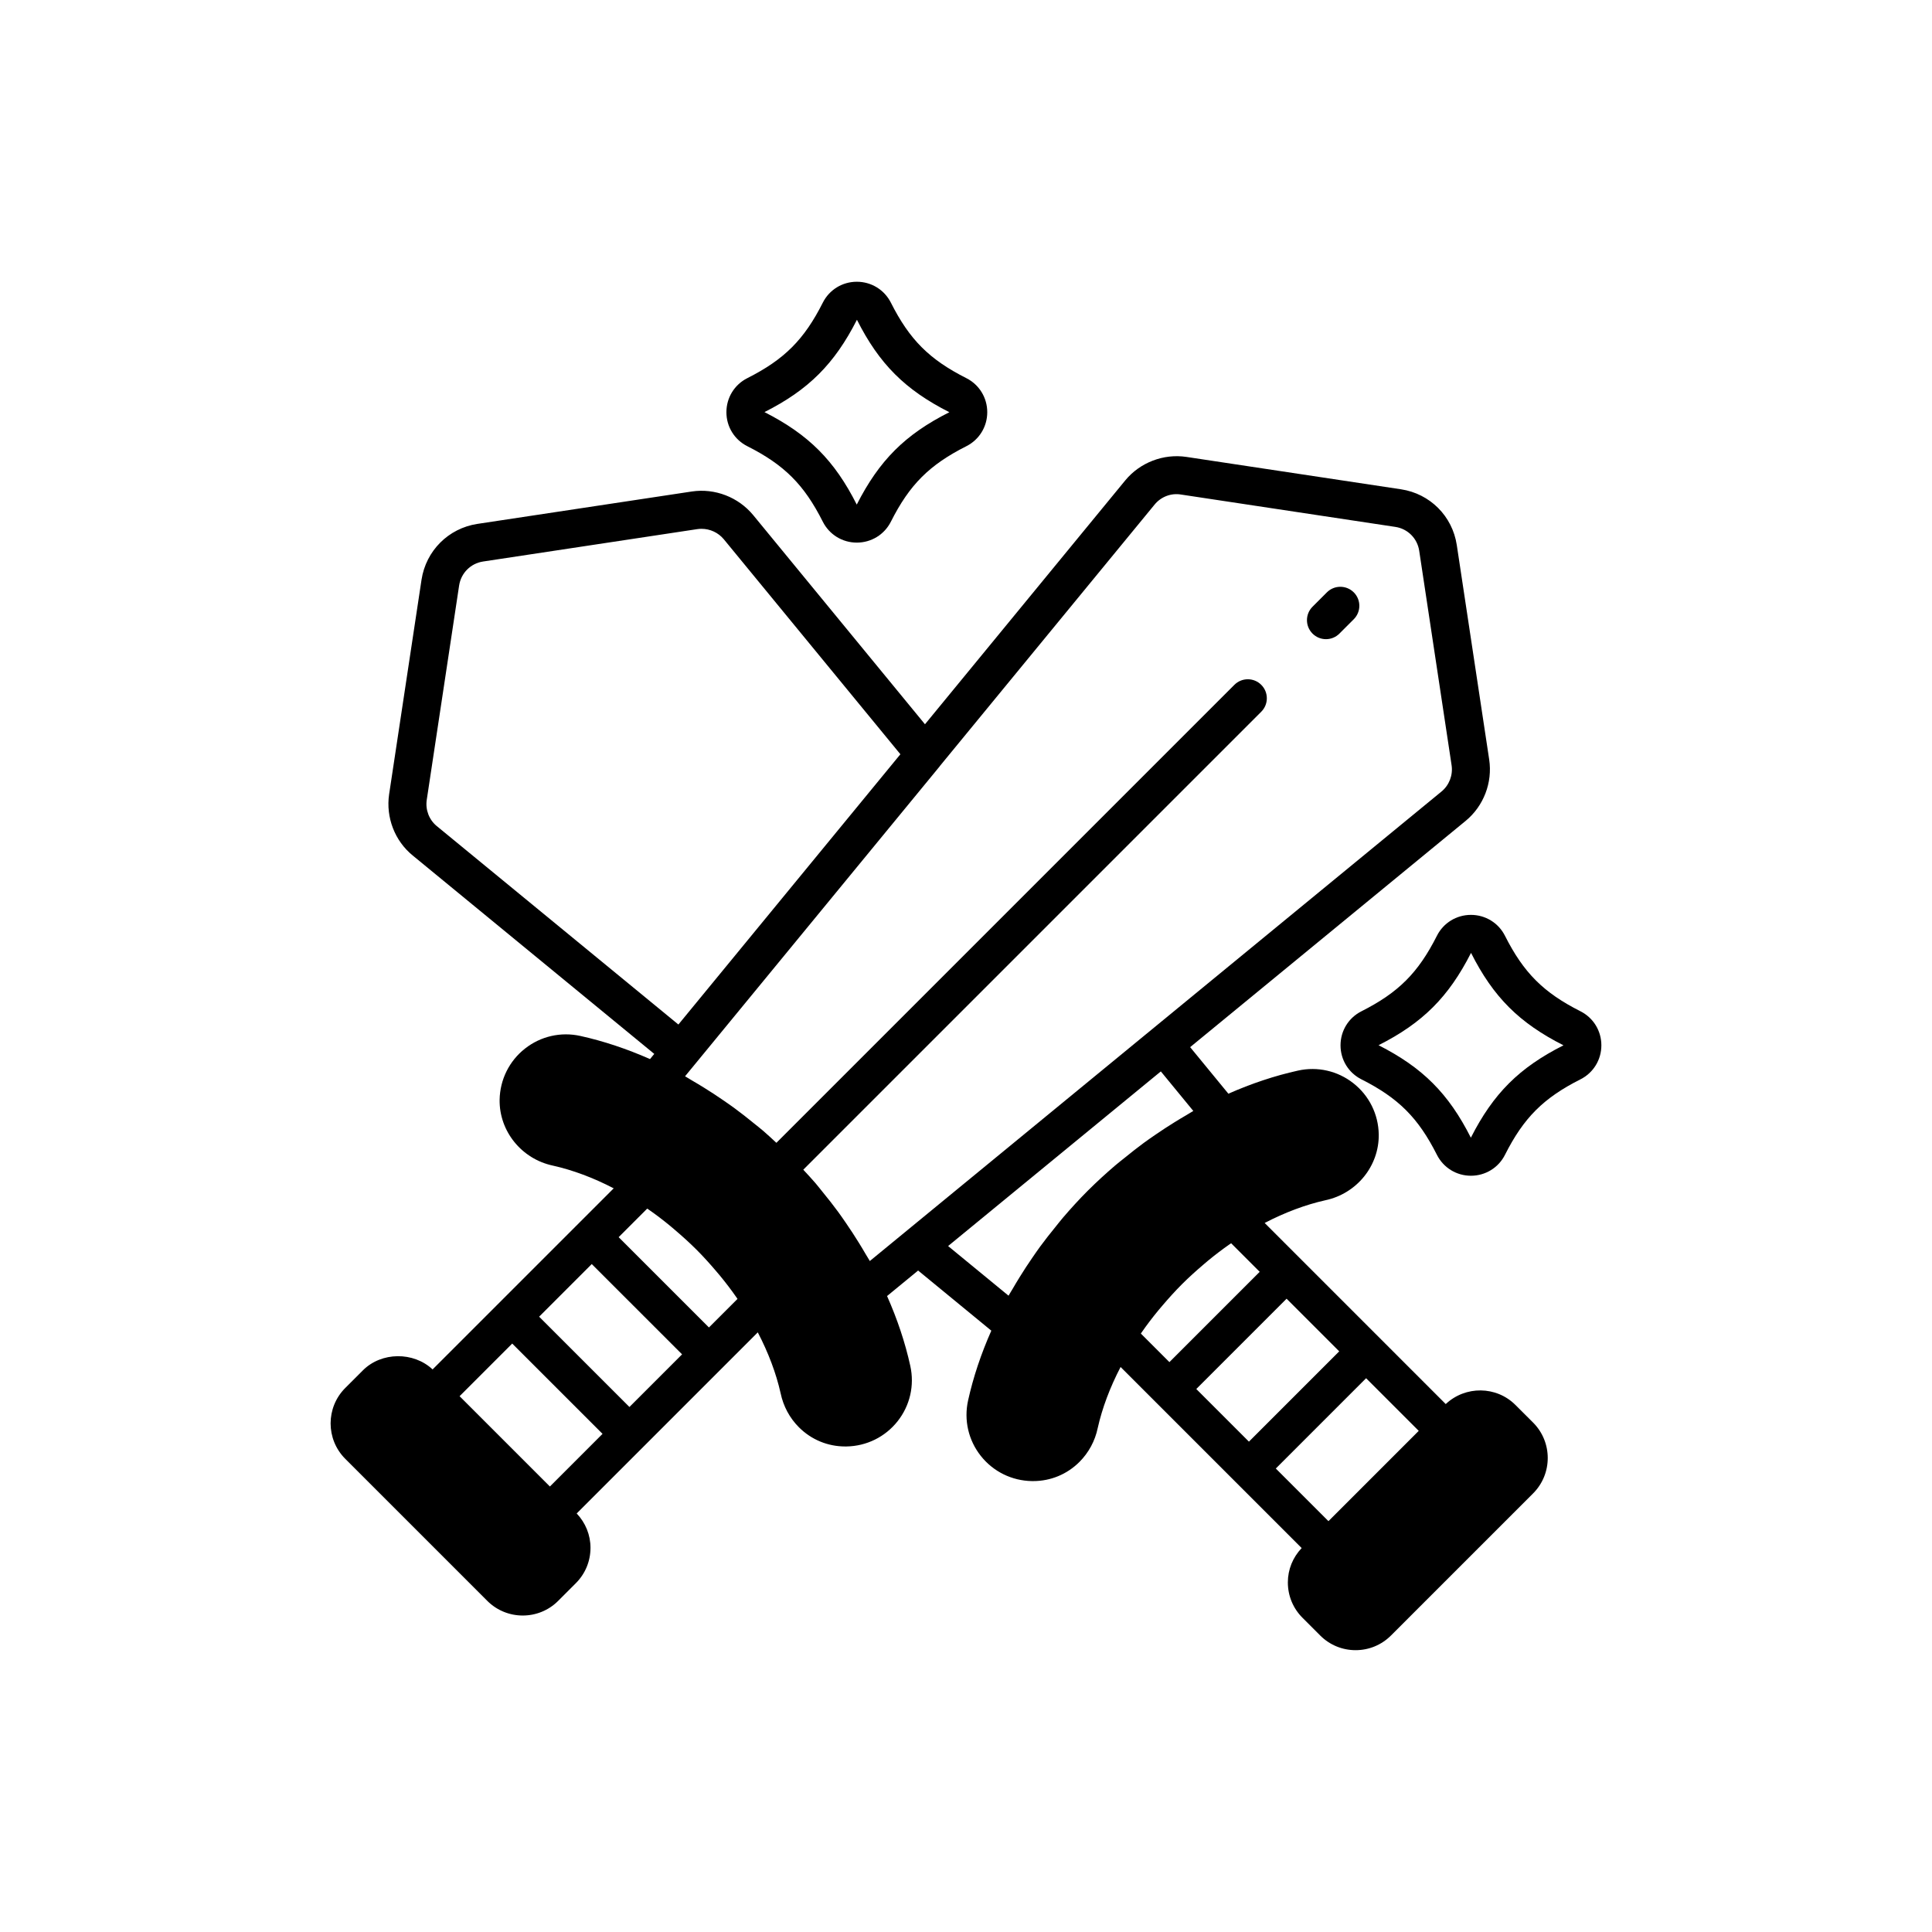 <?xml version="1.0" encoding="UTF-8"?>
<!-- Uploaded to: ICON Repo, www.iconrepo.com, Generator: ICON Repo Mixer Tools -->
<svg fill="#000000" width="800px" height="800px" version="1.1" viewBox="144 144 512 512" xmlns="http://www.w3.org/2000/svg">
 <g>
  <path d="m342.05 262.25c9.816 4.953 15.051 10.195 20.004 20.008 1.723 3.414 5.176 5.539 9.012 5.539h0.004c3.832 0 7.293-2.121 9.02-5.539 4.953-9.82 10.188-15.055 20.004-20.008 3.418-1.723 5.539-5.18 5.539-9.012 0-3.836-2.121-7.297-5.535-9.02-9.82-4.961-15.055-10.195-20.008-20.016-1.727-3.414-5.188-5.535-9.02-5.535h-0.004c-3.836 0-7.293 2.125-9.012 5.539-4.953 9.809-10.188 15.051-20.004 20.008-3.418 1.723-5.543 5.176-5.543 9.02-0.004 3.84 2.121 7.293 5.543 9.016zm29.047-33.508c5.898 11.699 12.758 18.559 24.488 24.496l-0.023 0.016c-11.699 5.898-18.559 12.762-24.512 24.469-5.902-11.703-12.762-18.562-24.457-24.512 11.699-5.914 18.555-12.773 24.504-24.469z"/>
  <path d="m562.84 412c-9.82-4.961-15.055-10.199-20.008-20.008-1.723-3.418-5.18-5.539-9.02-5.539-3.832 0-7.293 2.121-9.012 5.535-4.961 9.82-10.195 15.055-20.008 20.016-3.418 1.723-5.539 5.18-5.539 9.02 0 3.832 2.121 7.293 5.539 9.012 9.809 4.953 15.051 10.188 20.008 20.008 1.723 3.418 5.18 5.539 9.012 5.539 3.836 0 7.297-2.121 9.02-5.539 4.953-9.816 10.188-15.055 20.004-20.008 3.418-1.723 5.543-5.176 5.543-9.012 0-3.848-2.125-7.301-5.539-9.023zm-4.539 9.039c-11.699 5.902-18.559 12.762-24.508 24.461-5.91-11.703-12.773-18.562-24.461-24.508 11.695-5.91 18.555-12.766 24.508-24.469 5.898 11.695 12.758 18.555 24.492 24.492z"/>
  <path d="m545.61 516.33c-5.082-5.074-13.277-5.125-18.473-0.238l-47.988-47.992c5.352-2.785 10.836-4.848 16.105-6.023 8.309-1.77 14.254-9.105 14.129-17.465-0.098-5.324-2.547-10.258-6.723-13.543-4.152-3.277-9.512-4.492-14.66-3.352-6.199 1.367-12.395 3.449-18.465 6.129l-10.133-12.34 73.008-59.961c4.766-3.918 7.16-10.145 6.242-16.25l-8.586-56.836c-1.16-7.691-7.109-13.633-14.793-14.793l-56.836-8.574c-6.062-0.922-12.328 1.461-16.25 6.238l-53.059 64.609-45.539-55.449c-3.918-4.734-10.117-7.148-16.227-6.242l-56.871 8.594c-7.66 1.176-13.598 7.113-14.781 14.785l-8.59 56.879c-0.898 6.125 1.504 12.344 6.254 16.207l64.012 52.582-1.125 1.371c-6.082-2.68-12.273-4.766-18.469-6.133-5.176-1.141-10.508 0.082-14.672 3.359-4.168 3.281-6.617 8.215-6.715 13.555-0.121 8.336 5.82 15.676 14.086 17.445 5.293 1.176 10.781 3.238 16.148 6.027l-47.996 47.992c-5.055-4.738-13.539-4.688-18.469 0.242l-4.68 4.68c-5.172 5.172-5.172 13.586 0 18.766l37.656 37.656v0.004c2.59 2.582 5.988 3.871 9.383 3.871 3.398 0 6.801-1.289 9.383-3.879l4.68-4.68c2.508-2.508 3.891-5.84 3.891-9.383 0-3.426-1.316-6.629-3.66-9.105l17.5-17.5c0.012-0.012 0.031-0.016 0.043-0.031 0.012-0.012 0.016-0.031 0.031-0.043l21-21c0.012-0.012 0.031-0.016 0.043-0.031 0.012-0.012 0.016-0.031 0.031-0.043l9.344-9.344c2.805 5.375 4.875 10.867 6.047 16.113 0.723 3.469 2.406 6.594 4.856 9.039 3.285 3.285 7.637 5.086 12.281 5.086h0.301c5.328-0.082 10.273-2.519 13.566-6.68 3.285-4.156 4.512-9.504 3.367-14.672-1.371-6.231-3.465-12.441-6.156-18.512l8.23-6.762 19.398 15.938c-2.699 6.09-4.789 12.293-6.16 18.504-1.145 5.176 0.078 10.523 3.367 14.68 3.293 4.164 8.234 6.598 13.566 6.68h0.305c4.641 0 8.988-1.797 12.277-5.082 2.457-2.457 4.133-5.578 4.84-8.973 1.184-5.293 3.254-10.793 6.062-16.184l9.332 9.332c0.016 0.02 0.023 0.043 0.039 0.059s0.039 0.023 0.059 0.039l20.973 20.973c0.016 0.02 0.023 0.043 0.039 0.059s0.039 0.023 0.059 0.039l17.484 17.484c-2.348 2.477-3.66 5.684-3.66 9.105 0 3.547 1.383 6.879 3.891 9.383l4.676 4.68c2.508 2.508 5.84 3.891 9.387 3.891 3.543 0 6.875-1.383 9.383-3.891l37.656-37.656c5.172-5.172 5.172-13.586 0-18.766zm-285.86-153.41c-2.027-1.652-3.047-4.316-2.66-6.926l8.586-56.848c0.508-3.285 3.055-5.836 6.332-6.336l56.832-8.594c0.359-0.051 0.723-0.074 1.078-0.074 2.258 0 4.441 1.008 5.894 2.762l46.801 56.98-58.832 71.625zm29.98 175.02-23.934-23.934 13.949-13.949 23.934 23.93zm21.078-21.074-23.934-23.93 13.949-13.949 23.934 23.93zm21.07-21.074-23.93-23.93 7.57-7.57c0.117 0.078 0.234 0.152 0.352 0.234 1.965 1.359 3.891 2.832 5.785 4.394 0.414 0.34 0.824 0.695 1.234 1.047 1.93 1.645 3.836 3.356 5.68 5.199 1.836 1.832 3.547 3.738 5.195 5.676 0.344 0.402 0.691 0.805 1.027 1.211 1.57 1.906 3.055 3.856 4.434 5.844 0.078 0.109 0.145 0.223 0.219 0.332zm42.633-17.605c-0.336-0.609-0.738-1.203-1.09-1.812-0.605-1.055-1.238-2.094-1.883-3.137-1.062-1.719-2.172-3.414-3.328-5.094-0.684-0.996-1.363-1.984-2.078-2.965-1.309-1.789-2.688-3.531-4.102-5.262-0.652-0.797-1.27-1.609-1.941-2.394-1.035-1.207-2.129-2.367-3.211-3.539l121.37-121.37c1.969-1.969 1.969-5.156 0-7.125s-5.156-1.969-7.125 0l-121.37 121.37c-1.16-1.07-2.305-2.152-3.504-3.18-0.805-0.691-1.641-1.328-2.461-1.996-1.699-1.387-3.41-2.742-5.172-4.031-1.008-0.738-2.023-1.434-3.047-2.141-1.645-1.133-3.301-2.219-4.984-3.258-1.082-0.668-2.16-1.324-3.254-1.953-0.598-0.344-1.184-0.738-1.785-1.074l2.812-3.422c0-0.004 0.004-0.004 0.008-0.008l64.664-78.707c0.027-0.031 0.035-0.07 0.059-0.102l56.887-69.266c1.672-2.047 4.316-3.102 6.957-2.672l56.84 8.582c3.293 0.492 5.836 3.039 6.332 6.332l8.582 56.832c0.395 2.617-0.629 5.289-2.672 6.965zm64.988-25.297c-2.422 2.078-4.781 4.231-7.047 6.488-0.035 0.035-0.078 0.066-0.113 0.102-0.004 0.004-0.008 0.008-0.008 0.012-0.004 0.004-0.008 0.008-0.012 0.012-2.309 2.309-4.504 4.719-6.621 7.188-0.688 0.801-1.32 1.633-1.984 2.449-1.402 1.719-2.769 3.449-4.07 5.223-0.715 0.977-1.391 1.965-2.074 2.957-1.156 1.676-2.262 3.367-3.32 5.082-0.652 1.055-1.289 2.109-1.902 3.176-0.344 0.602-0.742 1.188-1.074 1.793l-16.016-13.156 56.375-46.281 8.609 10.484c-0.609 0.336-1.203 0.738-1.812 1.086-1.078 0.621-2.141 1.266-3.207 1.926-1.688 1.043-3.352 2.133-5.004 3.269-1.031 0.711-2.059 1.41-3.07 2.156-1.723 1.262-3.398 2.594-5.066 3.949-0.859 0.691-1.738 1.359-2.582 2.086zm6.84 44.52c0.078-0.113 0.148-0.227 0.227-0.34 1.379-1.988 2.863-3.93 4.434-5.836 0.332-0.402 0.672-0.797 1.012-1.195 1.648-1.938 3.363-3.844 5.199-5.684 1.848-1.848 3.762-3.566 5.699-5.219 0.398-0.34 0.793-0.68 1.191-1.012 1.895-1.562 3.828-3.035 5.793-4.402 0.121-0.086 0.25-0.16 0.371-0.246l7.57 7.57-23.93 23.93zm14.691 14.691 23.93-23.93 13.949 13.949-23.93 23.93zm35.02 35.02-13.949-13.949 23.93-23.93 13.949 13.949z"/>
  <path d="m495.64 300.98-3.805 3.805c-1.969 1.969-1.969 5.156 0 7.125 0.984 0.984 2.273 1.477 3.562 1.477 1.289 0 2.578-0.492 3.562-1.477l3.805-3.805c1.969-1.969 1.969-5.156 0-7.125-1.969-1.965-5.156-1.965-7.125 0z"/>
 </g>
</svg>